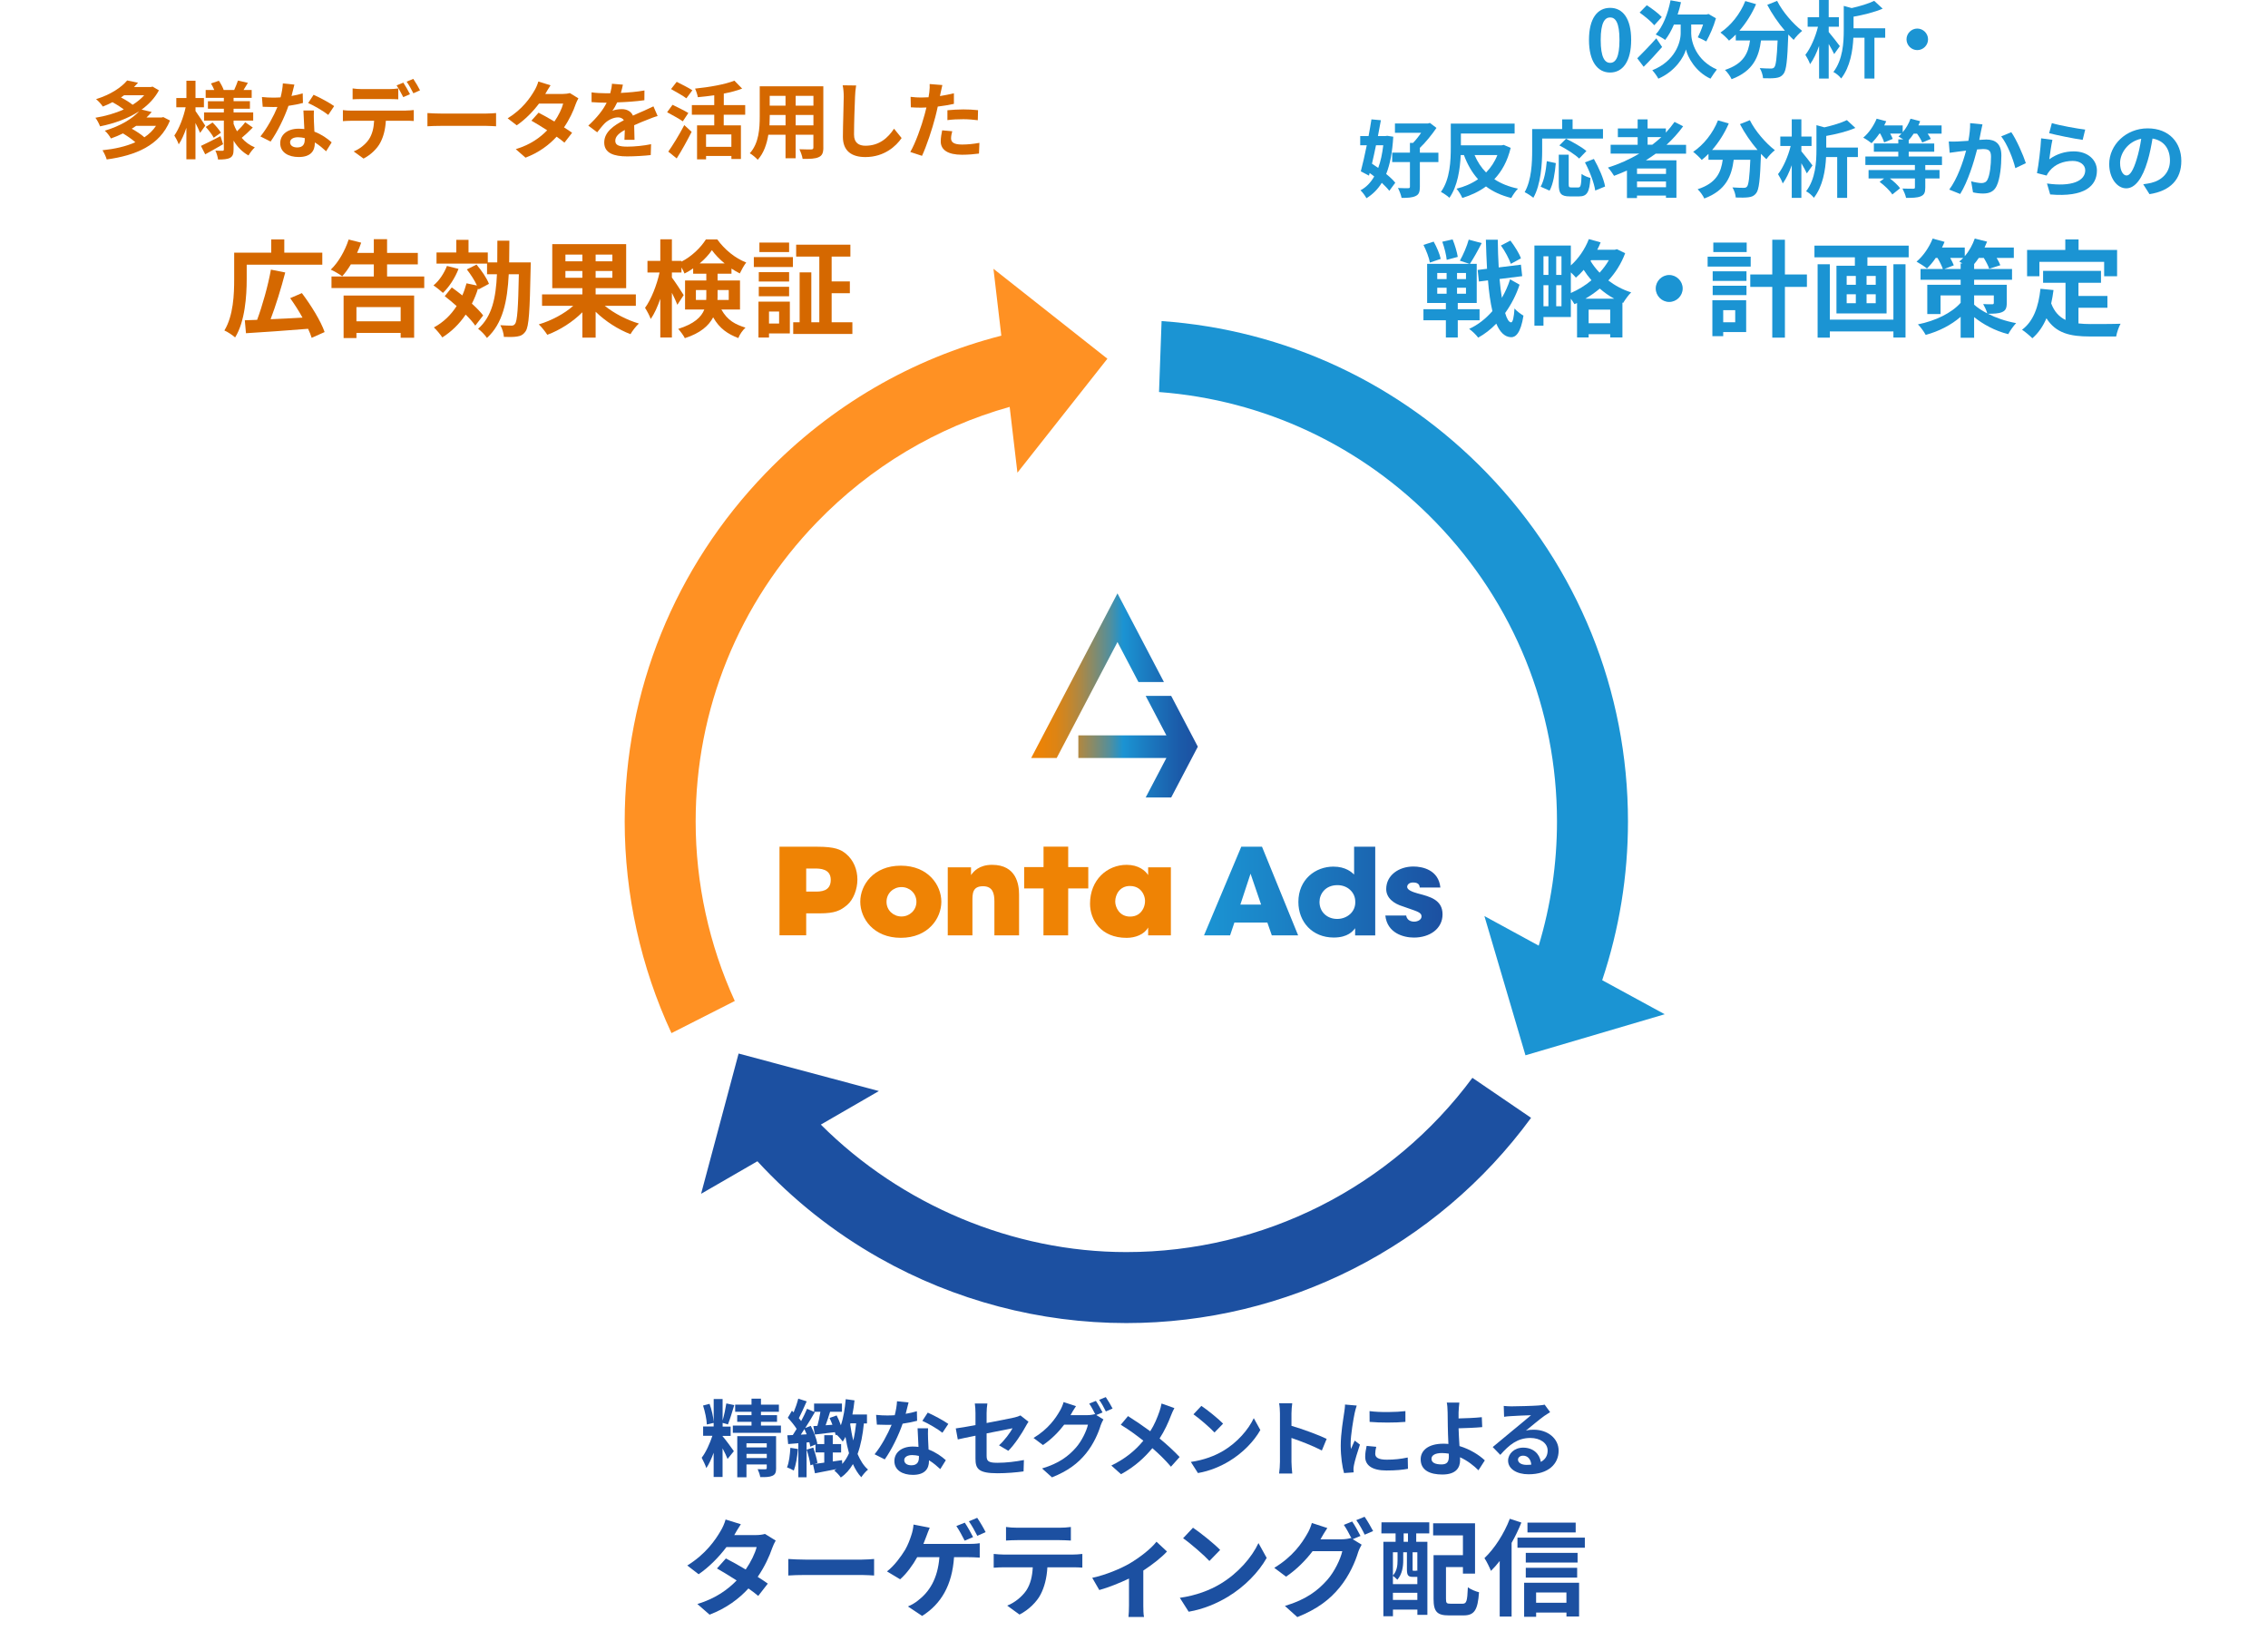 <?xml version="1.0" encoding="UTF-8"?>
<svg id="_レイヤー_2" data-name="レイヤー 2" xmlns="http://www.w3.org/2000/svg" xmlns:xlink="http://www.w3.org/1999/xlink" viewBox="0 0 646.28 464.88">
  <defs>
    <style>
      .cls-1 {
        fill: url(#_名称未設定グラデーション_63);
      }

      .cls-2 {
        fill: #1c50a1;
      }

      .cls-3 {
        fill: url(#_名称未設定グラデーション_59);
      }

      .cls-4 {
        fill: none;
      }

      .cls-5 {
        fill: #fff;
        filter: url(#drop-shadow-1);
      }

      .cls-6 {
        fill: #1b94d3;
      }

      .cls-7 {
        fill: #ef8304;
      }

      .cls-8 {
        fill: #ff9123;
      }

      .cls-9 {
        fill: #d56800;
      }

      .cls-10 {
        clip-path: url(#clippath);
      }
    </style>
    <clipPath id="clippath">
      <rect class="cls-4" width="646.28" height="464.88"/>
    </clipPath>
    <filter id="drop-shadow-1" x="148.18" y="58.44" width="350" height="350" filterUnits="userSpaceOnUse">
      <feOffset dx="0" dy="0"/>
      <feGaussianBlur result="blur" stdDeviation="14.38"/>
      <feFlood flood-color="#877b77" flood-opacity=".7"/>
      <feComposite in2="blur" operator="in"/>
      <feComposite in="SourceGraphic"/>
    </filter>
    <linearGradient id="_名称未設定グラデーション_59" data-name="名称未設定グラデーション 59" x1="293.84" y1="198.18" x2="341.33" y2="198.18" gradientUnits="userSpaceOnUse">
      <stop offset="0" stop-color="#ef8304"/>
      <stop offset=".07" stop-color="#ea8308"/>
      <stop offset=".15" stop-color="#dd8414"/>
      <stop offset=".22" stop-color="#c88629"/>
      <stop offset=".3" stop-color="#aa8847"/>
      <stop offset=".38" stop-color="#838b6d"/>
      <stop offset=".47" stop-color="#548f9b"/>
      <stop offset=".55" stop-color="#1c93d1"/>
      <stop offset=".55" stop-color="#1b94d3"/>
      <stop offset=".68" stop-color="#1b7dc2"/>
      <stop offset=".88" stop-color="#1b5caa"/>
      <stop offset="1" stop-color="#1c50a1"/>
    </linearGradient>
    <linearGradient id="_名称未設定グラデーション_63" data-name="名称未設定グラデーション 63" x1="343.09" y1="254.24" x2="411.05" y2="254.24" gradientUnits="userSpaceOnUse">
      <stop offset="0" stop-color="#1b94d3"/>
      <stop offset=".29" stop-color="#1b84c7"/>
      <stop offset=".86" stop-color="#1b5ba9"/>
      <stop offset="1" stop-color="#1c50a1"/>
    </linearGradient>
  </defs>
  <g id="_レイヤー_1-2" data-name="レイヤー 1">
    <g class="cls-10">
      <g>
        <path class="cls-6" d="M452.79,11.38c0-6.14,2.4-9.14,6.02-9.14s6,3.02,6,9.14-2.4,9.29-6,9.29-6.02-3.17-6.02-9.29ZM461.48,11.38c0-4.97-1.15-6.41-2.66-6.41s-2.69,1.44-2.69,6.41,1.15,6.53,2.69,6.53,2.66-1.54,2.66-6.53Z"/>
        <path class="cls-6" d="M473.63,13.39c-1.68,1.94-3.62,4.03-5.26,5.64l-1.82-2.42c1.32-1.3,3.46-3.5,5.42-5.69l1.66,2.47ZM471.4,7.2c-.84-1.03-2.71-2.57-4.18-3.62l2.04-2.09c1.42.91,3.36,2.35,4.27,3.36l-2.14,2.35ZM481.91,9.43c0,2.57,1.44,7.8,7.32,10.37-.55.7-1.37,1.87-1.82,2.62-4.3-1.97-6.53-6.19-6.98-8.33-.58,2.14-3.02,6.22-7.87,8.33-.34-.67-1.22-1.87-1.73-2.4,6.48-2.59,8.09-7.9,8.09-10.56v-2.47h-1.92c-.72,1.7-1.58,3.22-2.5,4.39-.58-.46-1.97-1.22-2.69-1.56,2.04-2.21,3.48-5.9,4.22-9.74l2.98.55c-.26,1.2-.58,2.38-.96,3.5h8.26l.55-.14,2.11,1.22c-.67,2.4-1.8,4.87-2.76,6.6-.58-.34-1.75-.91-2.42-1.18.48-.91,1.08-2.28,1.51-3.65h-3.38v2.45Z"/>
        <path class="cls-6" d="M506.41.26c1.51,3.05,4.51,6.53,7.13,8.54-.77.6-1.87,1.75-2.42,2.57-.5-.46-1.01-.98-1.54-1.54v.17c-.26,7.25-.55,10.08-1.39,11.09-.6.77-1.25,1.01-2.18,1.13-.82.12-2.21.12-3.62.07-.05-.86-.43-2.06-.94-2.88,1.32.1,2.57.12,3.17.12.43,0,.7-.05.96-.34.48-.5.74-2.64.96-7.66h-4.73c-.6,4.61-2.16,8.71-8.38,11.04-.36-.82-1.2-1.99-1.9-2.64,5.42-1.75,6.67-4.9,7.15-8.4h-4.06v-1.68c-.62.65-1.27,1.22-1.92,1.73-.53-.65-1.75-1.8-2.45-2.3,3-2.02,5.64-5.33,7.08-8.98l3.07.89c-1.18,2.76-2.86,5.4-4.75,7.56h12.96c-1.9-2.21-3.7-4.85-5.02-7.37l2.81-1.13Z"/>
        <path class="cls-6" d="M522.66,15.41c-.34-.74-.94-1.82-1.56-2.88v9.86h-2.74v-9.31c-.72,2.04-1.61,3.91-2.57,5.21-.26-.82-.89-1.94-1.34-2.66,1.51-1.9,2.9-5.16,3.6-8.02h-2.95v-2.69h3.26V0h2.74v4.92h2.9v2.69h-2.9v1.51c.82.94,2.74,3.41,3.17,4.03l-1.61,2.26ZM537.2,10.75h-3.07v11.64h-2.83v-11.64h-3.17c-.17,3.67-.91,8.35-3.48,11.62-.41-.6-1.51-1.54-2.21-1.85,2.69-3.53,2.95-8.35,2.95-11.91V1.68l2.26.62c2.42-.55,4.8-1.27,6.41-2.06l2.42,2.23c-2.4,1.03-5.47,1.78-8.3,2.28v3.31h9.02v2.69Z"/>
        <path class="cls-6" d="M546.34,8.14c1.68,0,3.07,1.39,3.07,3.07s-1.39,3.07-3.07,3.07-3.07-1.39-3.07-3.07,1.39-3.07,3.07-3.07Z"/>
        <path class="cls-6" d="M397.02,38.97c-.26,4.37-.91,7.85-2.02,10.61,1.06.86,1.99,1.73,2.59,2.5l-1.7,2.3c-.5-.67-1.27-1.46-2.14-2.28-1.15,1.85-2.59,3.29-4.37,4.39-.38-.72-1.13-1.73-1.7-2.26,1.61-.84,2.9-2.18,3.91-3.94-.43-.36-.86-.67-1.3-.98l-.19.74-2.33-1.22c.53-1.97,1.13-4.66,1.7-7.44h-1.87v-2.62h2.38c.31-1.66.6-3.29.82-4.75l2.69.24c-.24,1.42-.53,2.95-.84,4.51h2.16l.48-.07,1.73.26ZM392.1,41.39c-.36,1.8-.77,3.6-1.15,5.26.58.38,1.18.77,1.78,1.2.7-1.85,1.15-4.01,1.44-6.46h-2.06ZM409.88,46.19h-5.28v7.03c0,1.44-.26,2.21-1.2,2.64-.96.46-2.26.55-4.01.53-.14-.79-.62-2.02-1.03-2.81,1.22.05,2.5.07,2.88.05.41,0,.53-.1.53-.43v-7.01h-5.06v-2.69h5.06v-2.78h.89c.79-.82,1.63-1.87,2.3-2.88h-7.46v-2.64h9.38l.58-.17,1.87,1.42c-1.27,1.87-3.05,4.1-4.73,5.69v1.37h5.28v2.69Z"/>
        <path class="cls-6" d="M430.48,42.14c-.91,3.77-2.52,6.67-4.66,8.93,1.85,1.22,4.1,2.14,6.74,2.69-.65.62-1.49,1.85-1.92,2.66-2.88-.72-5.23-1.82-7.2-3.29-1.94,1.44-4.22,2.5-6.74,3.29-.34-.79-1.06-1.99-1.66-2.64,2.28-.58,4.34-1.46,6.14-2.71-1.7-1.87-3.02-4.18-4.03-6.89h-.91c-.17,3.98-.89,8.9-3.22,12.19-.53-.53-1.75-1.34-2.42-1.68,2.64-3.62,2.81-8.98,2.81-12.77v-6.7h18.19v2.83h-15.31v3.36h11.64l.55-.12,1.99.84ZM420.18,44.18c.82,1.9,1.9,3.58,3.29,4.97,1.37-1.39,2.47-3.05,3.22-4.97h-6.5Z"/>
        <path class="cls-6" d="M439.45,42.83c0,3.86-.36,9.79-2.52,13.54-.53-.48-1.8-1.3-2.47-1.61,1.97-3.43,2.14-8.47,2.14-11.93v-6.05h8.54v-2.76h2.98v2.76h8.66v2.71h-17.33v3.34ZM439.02,53.2c1.01-1.82,1.51-4.61,1.75-7.27l2.57.55c-.26,2.76-.7,5.93-1.78,7.85l-2.54-1.13ZM449.72,53.42c.72,0,.86-.55.96-3.86.6.5,1.78.96,2.52,1.15-.26,4.1-.98,5.26-3.22,5.26h-2.66c-2.54,0-3.14-.84-3.14-3.5v-8.38h2.83v8.35c0,.86.1.98.77.98h1.94ZM449.99,45.18c-1.15-1.13-3.67-2.74-5.64-3.74l1.9-1.9c1.92.94,4.51,2.38,5.81,3.5l-2.06,2.14ZM454.19,45.3c1.42,2.5,2.81,5.66,3.19,7.85l-2.81,1.15c-.31-2.14-1.56-5.47-2.93-8.02l2.54-.98Z"/>
        <path class="cls-6" d="M471.83,43.77c-.94.67-1.85,1.3-2.83,1.92h8.71v10.66h-2.98v-.62h-8.26v.72h-2.86v-7.85c-1.2.53-2.45,1.06-3.67,1.51-.36-.62-1.2-1.78-1.75-2.35,3.14-.98,6.17-2.35,8.93-3.98h-8.16v-2.52h7.7v-2.18h-5.64v-2.47h5.64v-2.59h2.83v2.59h5.21v1.18c.91-.98,1.73-1.99,2.47-3.05l2.45,1.25c-1.37,1.9-2.98,3.67-4.73,5.28h5.57v2.52h-8.64ZM474.74,48.02h-8.26v1.54h8.26v-1.54ZM474.74,53.35v-1.63h-8.26v1.63h8.26ZM469.5,41.25h1.32c.91-.7,1.78-1.42,2.59-2.18h-3.91v2.18Z"/>
        <path class="cls-6" d="M498.63,34.26c1.51,3.05,4.51,6.53,7.13,8.54-.77.6-1.87,1.75-2.42,2.57-.5-.46-1.01-.98-1.54-1.54v.17c-.26,7.25-.55,10.08-1.39,11.09-.6.77-1.25,1.01-2.18,1.13-.82.12-2.21.12-3.62.07-.05-.86-.43-2.06-.94-2.88,1.32.1,2.57.12,3.17.12.43,0,.7-.05.96-.34.48-.5.74-2.64.96-7.66h-4.73c-.6,4.61-2.16,8.71-8.38,11.04-.36-.82-1.2-1.99-1.9-2.64,5.42-1.75,6.67-4.9,7.15-8.4h-4.06v-1.68c-.62.65-1.27,1.22-1.92,1.73-.53-.65-1.75-1.8-2.45-2.3,3-2.02,5.64-5.33,7.08-8.98l3.07.89c-1.18,2.76-2.86,5.4-4.75,7.56h12.96c-1.9-2.21-3.7-4.85-5.02-7.37l2.81-1.13Z"/>
        <path class="cls-6" d="M514.87,49.41c-.34-.74-.94-1.82-1.56-2.88v9.86h-2.74v-9.31c-.72,2.04-1.61,3.91-2.57,5.21-.26-.82-.89-1.94-1.34-2.66,1.51-1.9,2.9-5.16,3.6-8.02h-2.95v-2.69h3.26v-4.92h2.74v4.92h2.9v2.69h-2.9v1.51c.82.94,2.74,3.41,3.17,4.03l-1.61,2.26ZM529.42,44.75h-3.07v11.64h-2.83v-11.64h-3.17c-.17,3.67-.91,8.35-3.48,11.62-.41-.6-1.51-1.54-2.21-1.85,2.69-3.53,2.95-8.35,2.95-11.91v-6.94l2.26.62c2.42-.55,4.8-1.27,6.41-2.06l2.42,2.23c-2.4,1.03-5.47,1.78-8.3,2.28v3.31h9.02v2.69Z"/>
        <path class="cls-6" d="M548.62,47.01v1.44h4.06v2.4h-4.06v2.59c0,1.42-.29,2.09-1.32,2.52-1.01.41-2.38.43-4.15.43-.17-.82-.65-1.92-1.03-2.66,1.22.05,2.66.05,3.05.05s.5-.1.5-.38v-2.54h-7.13c1.15.86,2.3,1.94,2.9,2.78l-2.21,1.78c-.67-1.08-2.23-2.57-3.62-3.6l1.27-.96h-4.42v-2.4h13.2v-1.44h-14.11v-2.42h9.38v-1.37h-6.96v-2.35h6.96v-1.15h1.44c-.5-.31-1.03-.65-1.39-.84.31-.24.6-.53.86-.82h-3.22c.31.55.58,1.1.72,1.51l-2.45,1.01c-.17-.67-.65-1.66-1.1-2.52h-.24c-.72,1.06-1.51,1.99-2.23,2.74-.55-.46-1.73-1.25-2.38-1.58,1.56-1.3,2.98-3.36,3.82-5.4l2.74.72c-.17.41-.36.79-.58,1.2h5.26v1.94c.96-1.1,1.75-2.5,2.23-3.86l2.74.7c-.12.38-.31.82-.5,1.22h6.62v2.33h-3.98c.38.55.72,1.1.91,1.51l-2.45,1.03c-.26-.67-.86-1.68-1.49-2.54h-.94c-.46.7-.91,1.32-1.42,1.85v.96h7.27v2.35h-7.27v1.37h9.48v2.42h-4.78Z"/>
        <path class="cls-6" d="M564.92,35.44c-.14.62-.31,1.37-.43,1.97-.12.72-.31,1.58-.48,2.45.79-.05,1.51-.1,1.99-.1,2.52,0,4.3,1.13,4.3,4.54,0,2.81-.34,6.6-1.34,8.67-.79,1.66-2.11,2.18-3.91,2.18-.91,0-2.04-.14-2.83-.34l-.53-3.14c.91.26,2.28.5,2.9.5.79,0,1.42-.24,1.78-1.03.67-1.32.98-4.15.98-6.5,0-1.9-.82-2.16-2.33-2.16-.38,0-.96.05-1.63.1-.91,3.6-2.64,9.19-4.82,12.7l-3.12-1.25c2.33-3.12,3.94-7.87,4.8-11.11-.84.1-1.58.19-2.04.26-.67.07-1.9.24-2.64.36l-.26-3.22c.86.07,1.66.02,2.52,0,.74-.02,1.87-.1,3.07-.19.34-1.82.53-3.55.5-5.04l3.53.36ZM573.13,37.67c1.44,2.04,3.43,6.58,4.15,8.83l-3,1.42c-.62-2.64-2.33-6.94-4.03-9.05l2.88-1.2Z"/>
        <path class="cls-6" d="M583.95,45.4c2.16-1.56,4.51-2.26,6.98-2.26,4.18,0,6.6,2.57,6.6,5.45,0,4.34-3.43,7.68-13.32,6.82l-.91-3.12c7.13,1.01,10.9-.74,10.9-3.77,0-1.54-1.46-2.66-3.55-2.66-2.69,0-5.06.98-6.55,2.78-.43.53-.7.91-.89,1.39l-2.76-.7c.46-2.33,1.03-6.96,1.18-9.91l3.22.43c-.31,1.32-.72,4.18-.89,5.54ZM584.69,35.08c2.26.7,7.42,1.61,9.5,1.85l-.72,2.93c-2.4-.31-7.7-1.42-9.55-1.9l.77-2.88Z"/>
        <path class="cls-6" d="M610.73,52.51c.91-.12,1.58-.24,2.21-.38,3.05-.72,5.4-2.9,5.4-6.36s-1.78-5.74-4.97-6.29c-.34,2.02-.74,4.22-1.42,6.46-1.42,4.8-3.48,7.73-6.07,7.73s-4.85-2.9-4.85-6.91c0-5.47,4.78-10.18,10.95-10.18s9.6,4.1,9.6,9.29-3.07,8.54-9.07,9.46l-1.78-2.81ZM608.88,45.3c.55-1.75.98-3.79,1.27-5.76-3.94.82-6.02,4.27-6.02,6.89,0,2.4.96,3.58,1.85,3.58.98,0,1.94-1.49,2.9-4.7Z"/>
        <path class="cls-6" d="M415.4,91.27v4.92h-3.39v-4.92h-6.39v-3.15h6.39v-1.77h-5.34v-11.16h12.06l-2.73-.9c.93-1.62,2.01-4.11,2.52-6l3.69.99c-1.08,2.13-2.37,4.44-3.36,5.91h1.95v11.16h-5.4v1.77h6.21v3.15h-6.21ZM407.45,74.83c-.21-1.32-1.02-3.45-1.83-5.04l2.91-.93c.87,1.53,1.74,3.57,2.01,4.92l-3.09,1.05ZM409.55,79.54h2.67v-1.74h-2.67v1.74ZM409.55,83.71h2.67v-1.71h-2.67v1.71ZM412.25,74.05c-.12-1.35-.66-3.51-1.26-5.16l2.94-.66c.66,1.56,1.26,3.66,1.47,4.98l-3.15.84ZM417.74,77.8h-2.55v1.74h2.55v-1.74ZM417.74,82h-2.55v1.71h2.55v-1.71ZM433.01,81.13c-.93,2.85-2.34,5.61-4.11,8.07.48,1.65,1.05,2.61,1.68,2.67.51,0,.81-1.38.99-3.96.57.75,1.98,1.71,2.55,2.04-.78,5.04-2.28,6.21-3.54,6.15-1.8-.06-3.18-1.44-4.2-3.87-1.56,1.62-3.3,2.97-5.16,3.99-.6-.81-1.68-1.86-2.58-2.49,2.52-1.14,4.74-2.91,6.63-5.07-.57-2.43-.99-5.37-1.26-8.76l-2.58.33-.36-3.3,2.67-.33c-.15-2.58-.24-5.34-.33-8.28h3.39c.03,2.76.12,5.4.27,7.89l6.33-.78.36,3.27-6.45.81c.18,1.95.39,3.78.66,5.37.96-1.68,1.77-3.45,2.34-5.28l2.7,1.53ZM430.52,75.19c-.48-1.38-1.65-3.63-2.82-5.22l2.7-1.41c1.2,1.59,2.52,3.66,3,5.07l-2.88,1.56Z"/>
        <path class="cls-6" d="M463.1,72.16c-1.11,2.97-2.76,5.58-4.8,7.77,1.86,1.41,4.05,2.64,6.51,3.39-.72.69-1.77,2.13-2.28,3l-.21-.09v9.93h-3.48v-.93h-6.15v.93h-3.3v-9.81l-.75.33c-.24-.45-.63-1.02-1.02-1.56v5.22h-7.8v2.46h-2.58v-22.83h10.38v5.67c2.19-1.95,4.05-4.68,5.13-7.5l3.36.93c-.27.72-.6,1.41-.96,2.1h5.01l.6-.15,2.34,1.14ZM439.82,73.03v5.31h1.41v-5.31h-1.41ZM439.82,87.28h1.41v-6h-1.41v6ZM444.95,73.03h-1.5v5.31h1.5v-5.31ZM444.95,87.28v-6h-1.5v6h1.5ZM447.62,83.5c2.07-.9,4.11-2.13,5.88-3.63-.84-.96-1.59-1.98-2.22-2.97-.72.84-1.47,1.59-2.22,2.22-.3-.39-.87-.96-1.44-1.5v5.88ZM459.98,85.12c-1.5-.81-2.88-1.8-4.11-2.88-1.29,1.08-2.67,2.04-4.11,2.88h8.22ZM458.84,92.11v-3.87h-6.15v3.87h6.15ZM453.41,74.14l-.18.24c.69,1.11,1.53,2.25,2.58,3.33,1.02-1.11,1.92-2.31,2.64-3.57h-5.04Z"/>
        <path class="cls-6" d="M475.65,78.37c2.1,0,3.84,1.74,3.84,3.84s-1.74,3.84-3.84,3.84-3.84-1.74-3.84-3.84,1.74-3.84,3.84-3.84Z"/>
        <path class="cls-6" d="M498.87,75.97h-12.27v-2.82h12.27v2.82ZM497.58,94.63h-6.54v1.17h-3.09v-10.23h9.63v9.06ZM488.04,77.32h9.63v2.73h-9.63v-2.73ZM488.04,81.43h9.63v2.67h-9.63v-2.67ZM497.73,71.83h-9.51v-2.7h9.51v2.7ZM491.04,88.39v3.45h3.42v-3.45h-3.42ZM514.89,81.76h-6.27v14.46h-3.6v-14.46h-6.27v-3.54h6.27v-9.9h3.6v9.9h6.27v3.54Z"/>
        <path class="cls-6" d="M543.89,70v3.33h-11.76v2.4h5.46v13.59h-14.28v-13.59h5.25v-2.4h-11.52v-3.33h26.85ZM539.54,75.31h3.45v20.88h-3.45v-1.74h-18.12v1.77h-3.48v-20.91h3.48v15.78h18.12v-15.78ZM526.22,81.16h2.61v-2.52h-2.61v2.52ZM526.22,86.41h2.61v-2.55h-2.61v2.55ZM534.5,78.64h-2.61v2.52h2.61v-2.52ZM534.5,83.86h-2.61v2.55h2.61v-2.55Z"/>
        <path class="cls-6" d="M571.84,86.29c0,1.5-.3,2.22-1.38,2.67-1.02.42-2.37.45-3.99.45,2.28,1.17,5.07,2.13,8.04,2.67-.75.78-1.77,2.22-2.25,3.15-3.84-.96-7.23-2.85-9.72-4.86v5.88h-3.84v-5.97c-2.73,2.37-6.21,4.14-9.96,5.16-.48-.9-1.47-2.28-2.22-3,4.98-.99,9.63-3.24,12.18-6.15v-2.1h-5.73v5.31h-3.78v-8.34h9.51v-1.44h-11.43v-3.06h6.36c-.3-.87-.9-2.1-1.53-3.15h-.51c-.78,1.17-1.65,2.19-2.49,3-.69-.57-2.13-1.5-2.97-1.95,1.89-1.59,3.63-4.11,4.59-6.57l3.39.93c-.21.51-.45,1.08-.72,1.62h6.48v2.46c1.23-1.41,2.22-3.21,2.85-5.01l3.51.87c-.21.54-.45,1.11-.72,1.68h8.34v2.97h-4.89c.45.75.84,1.5,1.05,2.07l-3.18,1.02c-.24-.81-.87-2.01-1.53-3.09h-1.44c-.42.63-.87,1.23-1.32,1.74v1.41h10.8v3.06h-10.8v1.44h9.3v5.13ZM558.7,76.66v-1.59h.51c-.33-.21-.63-.39-.9-.54.39-.3.75-.66,1.11-1.02h-3.69c.42.78.81,1.53,1.02,2.1l-2.7,1.05h4.65ZM562.54,86.83c.99.87,2.25,1.71,3.75,2.49-.24-.87-.75-1.92-1.17-2.67.99.09,2.22.06,2.55.06.36,0,.48-.09.48-.42v-2.1h-5.61v2.64Z"/>
        <path class="cls-6" d="M592.27,92.17c1.08.12,2.22.18,3.42.18,1.62,0,6.57,0,8.58-.09-.51.87-1.08,2.58-1.26,3.63h-7.5c-5.55,0-9.66-.9-12.36-5.19-.99,2.31-2.31,4.23-4.02,5.7-.6-.63-2.1-1.89-2.94-2.43,3.24-2.4,4.71-6.54,5.25-11.67l3.72.36c-.18,1.35-.39,2.61-.66,3.81.9,2.4,2.31,3.84,4.08,4.71v-10.59h-6.39v-3.39h16.5v3.39h-6.42v3.75h8.25v3.36h-8.25v4.47ZM581.14,78.73h-3.51v-7.5h10.89v-3h3.78v3h10.98v7.5h-3.69v-4.11h-18.45v4.11Z"/>
      </g>
      <g>
        <path class="cls-9" d="M48.44,34.35c-2.9,7.13-9.79,9.96-18.03,11.09-.22-.79-.77-1.94-1.2-2.62,3.46-.36,6.67-1.08,9.36-2.28-.91-.82-2.33-1.8-3.53-2.52-1.06.53-2.21,1.01-3.43,1.44-.34-.67-1.15-1.73-1.75-2.21,4.61-1.39,7.87-3.46,9.79-5.54-3.22,2.11-7.15,3.5-11.14,4.3-.26-.72-.82-1.82-1.32-2.45,2.81-.46,5.62-1.25,8.09-2.38-.89-.67-2.11-1.46-3.22-2.06-.86.46-1.78.86-2.76,1.25-.41-.65-1.3-1.63-1.92-2.11,4.25-1.34,7.2-3.36,8.86-5.33l3.1.65c-.36.41-.74.82-1.15,1.22h4.8l.48-.12,1.82,1.06c-1.18,2.21-2.9,4.01-4.94,5.5l2.88.67c-.46.55-.96,1.08-1.49,1.58h4.3l.5-.12,1.9.98ZM35.36,27.15c-.29.22-.58.41-.89.62,1.2.62,2.52,1.42,3.31,2.09,1.3-.79,2.4-1.7,3.31-2.71h-5.74ZM38.81,35.86c-.41.29-.82.55-1.27.82,1.3.72,2.74,1.66,3.6,2.45,1.34-.89,2.45-1.97,3.31-3.26h-5.64Z"/>
        <path class="cls-9" d="M57.02,37.86c-.29-.7-.79-1.78-1.32-2.81v10.34h-2.59v-8.98c-.62,1.85-1.37,3.53-2.18,4.73-.26-.79-.84-1.87-1.25-2.52,1.34-1.87,2.62-5.21,3.22-8.04h-2.66v-2.64h2.88v-4.94h2.59v4.94h2.4v2.64h-2.4v1.06c.65.89,2.38,3.53,2.78,4.18l-1.46,2.04ZM63.57,41.1c-1.68.98-3.55,2.04-5.09,2.88l-1.22-2.4c1.42-.65,3.53-1.73,5.57-2.78l.74,2.3ZM72.04,36.34c-1.01,1.03-2.23,2.18-3.17,2.95,1.01,1.18,2.28,2.11,3.74,2.71-.6.53-1.39,1.58-1.8,2.3-1.75-.96-3.17-2.42-4.25-4.22v2.5c0,1.3-.24,1.97-1.01,2.4-.79.41-1.92.48-3.41.48-.1-.74-.41-1.85-.77-2.54.82.05,1.75.05,2.04.05s.38-.12.38-.41v-8.19h-5.64v-2.33h5.64v-1.06h-4.54v-2.14h4.54v-.96h-5.18v-2.23h2.45c-.24-.62-.6-1.3-.94-1.87l2.26-.77c.55.82,1.13,1.92,1.37,2.64h2.98c.36-.82.84-1.92,1.08-2.69l2.83.65c-.43.72-.86,1.44-1.25,2.04h2.33v2.23h-5.16v.96h4.66v2.14h-4.66v1.06h5.59v2.33h-5.59v.94c.26.74.6,1.44.98,2.11.84-.79,1.78-1.8,2.33-2.59l2.16,1.51ZM60.57,34.91c.89.86,1.9,2.09,2.38,2.9l-2.04,1.44c-.43-.84-1.42-2.14-2.28-3.07l1.94-1.27Z"/>
        <path class="cls-9" d="M86.33,29.34c-1.08.29-2.54.6-4.13.82-1.13,3.34-3.17,7.46-5.09,10.18l-2.9-1.46c1.92-2.33,3.79-5.83,4.85-8.4-.41.02-.82.02-1.22.02-.98,0-1.94-.02-2.98-.07l-.22-2.78c1.03.12,2.3.17,3.17.17.7,0,1.42-.02,2.14-.07.34-1.32.6-2.76.65-3.98l3.29.34c-.19.77-.48,1.97-.82,3.24,1.15-.19,2.26-.46,3.19-.74l.07,2.76ZM89.45,31.47c-.07,1.01-.02,1.99,0,3.05.02.67.07,1.82.14,3,2.04.77,3.72,1.97,4.92,3.05l-1.58,2.54c-.84-.77-1.92-1.73-3.22-2.52v.22c0,2.21-1.2,3.94-4.58,3.94-2.95,0-5.28-1.32-5.28-3.94,0-2.33,1.94-4.13,5.26-4.13.55,0,1.1.05,1.61.1-.07-1.78-.19-3.86-.26-5.3h3ZM86.84,39.35c-.62-.14-1.25-.24-1.92-.24-1.37,0-2.26.58-2.26,1.42,0,.89.74,1.49,2.04,1.49,1.61,0,2.14-.94,2.14-2.21v-.46ZM93.53,32.74c-1.37-1.1-4.08-2.66-5.71-3.38l1.54-2.35c1.7.74,4.66,2.35,5.86,3.22l-1.68,2.52Z"/>
        <path class="cls-9" d="M115.73,31.5c.5,0,1.56-.05,2.18-.14v3.12c-.6-.05-1.51-.07-2.18-.07h-5.78c-.14,2.47-.67,4.49-1.54,6.17-.84,1.66-2.69,3.53-4.82,4.61l-2.81-2.04c1.7-.65,3.38-2.02,4.34-3.43.98-1.49,1.39-3.29,1.49-5.3h-6.6c-.7,0-1.63.05-2.3.1v-3.14c.72.1,1.56.14,2.3.14h15.72ZM103.05,28.23c-.82,0-1.85.02-2.57.07v-3.1c.77.12,1.75.19,2.57.19h7.85c.82,0,1.78-.07,2.59-.19v3.1c-.82-.05-1.75-.07-2.59-.07h-7.85ZM114.91,27.68c-.5-.98-1.25-2.4-1.9-3.34l1.92-.79c.6.89,1.44,2.4,1.9,3.29l-1.92.84ZM117.79,26.58c-.5-1.01-1.27-2.4-1.92-3.31l1.9-.79c.62.91,1.51,2.42,1.92,3.26l-1.9.84Z"/>
        <path class="cls-9" d="M121.8,32.22c.86.07,2.62.14,3.86.14h12.89c1.1,0,2.18-.1,2.81-.14v3.77c-.58-.02-1.8-.12-2.81-.12h-12.89c-1.37,0-2.98.05-3.86.12v-3.77Z"/>
        <path class="cls-9" d="M164.82,28.02c-.26.46-.58,1.1-.79,1.7-.62,1.85-1.73,4.27-3.31,6.58.89.55,1.7,1.1,2.3,1.54l-2.18,2.81c-.58-.5-1.34-1.08-2.23-1.7-2.14,2.33-4.97,4.49-8.86,5.98l-2.78-2.42c4.25-1.3,6.96-3.34,8.95-5.38-1.63-1.06-3.26-2.04-4.49-2.74l2.04-2.28c1.27.65,2.9,1.56,4.51,2.52,1.18-1.7,2.14-3.67,2.5-5.11h-6.89c-1.68,2.23-3.91,4.54-6.34,6.19l-2.59-1.99c4.22-2.59,6.46-5.88,7.66-7.97.36-.58.86-1.68,1.08-2.52l3.48,1.08c-.58.84-1.2,1.94-1.49,2.45l-.02.02h4.92c.74,0,1.56-.1,2.09-.26l2.45,1.51Z"/>
        <path class="cls-9" d="M177.94,39.87c.05-.7.07-1.8.1-2.83-1.75.96-2.71,1.9-2.71,3.07,0,1.32,1.13,1.68,3.46,1.68,2.02,0,4.66-.26,6.74-.7l-.1,3.1c-1.58.19-4.49.38-6.72.38-3.72,0-6.53-.89-6.53-3.96s2.88-4.94,5.59-6.34c-.38-.6-1.01-.82-1.66-.82-1.34,0-2.81.77-3.72,1.63-.72.72-1.39,1.58-2.21,2.62l-2.54-1.9c2.5-2.3,4.18-4.42,5.23-6.53h-.29c-.96,0-2.71-.05-4.01-.17v-2.78c1.2.19,2.98.26,4.18.26h1.15c.29-1.08.46-2.04.48-2.71l3.12.26c-.12.58-.29,1.39-.58,2.35,2.23-.12,4.63-.31,6.72-.7l-.02,2.78c-2.28.34-5.21.53-7.75.62-.38.84-.86,1.7-1.37,2.4.62-.31,1.9-.48,2.69-.48,1.44,0,2.64.62,3.17,1.85,1.22-.58,2.23-.98,3.22-1.42.91-.41,1.75-.82,2.62-1.22l1.2,2.76c-.77.19-2.02.67-2.83,1.01-1.06.41-2.4.94-3.86,1.61.02,1.32.07,3.07.1,4.15h-2.86Z"/>
        <path class="cls-9" d="M194.56,34.57c-.98-.7-3.05-1.82-4.46-2.59l1.54-2.11c1.32.65,3.46,1.68,4.51,2.33l-1.58,2.38ZM190.43,43.21c1.27-1.8,3.12-4.78,4.56-7.56l2.09,1.92c-1.27,2.52-2.78,5.26-4.25,7.58l-2.4-1.94ZM195.59,28.02c-.94-.72-2.98-1.85-4.37-2.64l1.61-2.06c1.34.67,3.43,1.73,4.46,2.4l-1.7,2.3ZM206.23,32.7v3.02h4.9v9.58h-2.71v-.86h-7.22v.98h-2.57v-9.7h4.9v-3.02h-6.38v-2.74h6.38v-2.81c-1.58.24-3.17.41-4.68.55-.1-.7-.48-1.8-.79-2.45,4.08-.41,8.57-1.2,11.21-2.26l2.21,2.26c-1.56.6-3.34,1.06-5.23,1.42v3.29h6.1v2.74h-6.1ZM208.41,38.31h-7.22v3.53h7.22v-3.53Z"/>
        <path class="cls-9" d="M234.62,42.03c0,1.54-.34,2.3-1.3,2.74-.98.48-2.45.53-4.61.5-.1-.77-.55-1.99-.91-2.74,1.34.07,2.93.05,3.36.05.46,0,.62-.14.62-.58v-3.6h-5.06v6.7h-2.88v-6.7h-4.9c-.43,2.62-1.3,5.26-3.02,7.13-.46-.53-1.61-1.51-2.26-1.85,2.62-2.88,2.83-7.15,2.83-10.51v-8.57h18.12v17.43ZM223.85,35.72v-2.95h-4.51v.43c0,.77-.02,1.63-.07,2.52h4.58ZM219.33,27.32v2.78h4.51v-2.78h-4.51ZM231.79,27.32h-5.06v2.78h5.06v-2.78ZM231.79,35.72v-2.95h-5.06v2.95h5.06Z"/>
        <path class="cls-9" d="M243.96,24.37c-.17,1.01-.29,2.21-.31,3.17-.12,2.54-.29,7.87-.29,10.82,0,2.4,1.44,3.17,3.26,3.17,3.94,0,6.43-2.26,8.14-4.85l2.16,2.66c-1.54,2.26-4.9,5.42-10.32,5.42-3.89,0-6.41-1.7-6.41-5.76,0-3.19.24-9.43.24-11.47,0-1.13-.1-2.28-.31-3.22l3.84.05Z"/>
        <path class="cls-9" d="M271.83,29.6c-1.42.31-3.02.58-4.61.77-.22,1.03-.46,2.09-.72,3.05-.86,3.34-2.47,8.21-3.77,10.99l-3.34-1.1c1.42-2.38,3.22-7.37,4.1-10.71.17-.62.34-1.3.5-1.97-.55.02-1.08.05-1.56.05-1.15,0-2.04-.05-2.88-.1l-.07-2.98c1.22.14,2.02.19,3,.19.7,0,1.39-.02,2.11-.07.1-.53.17-.98.22-1.37.12-.89.14-1.85.1-2.4l3.62.29c-.17.65-.38,1.7-.5,2.23l-.19.91c1.34-.22,2.69-.48,3.98-.79v3ZM271.35,37.4c-.19.67-.34,1.46-.34,1.99,0,1.03.6,1.8,3.14,1.8,1.58,0,3.24-.17,4.94-.48l-.12,3.05c-1.34.17-2.95.34-4.85.34-4.01,0-6.05-1.39-6.05-3.79,0-1.08.22-2.23.41-3.17l2.86.26ZM269.96,31.42c1.32-.12,3.02-.24,4.56-.24,1.34,0,2.78.07,4.18.22l-.07,2.86c-1.18-.14-2.64-.29-4.08-.29-1.66,0-3.1.07-4.58.26v-2.81Z"/>
        <path class="cls-9" d="M70.3,79.57c0,4.74-.48,12.06-3.3,16.59-.66-.6-2.22-1.65-3.06-1.98,2.58-4.23,2.79-10.38,2.79-14.61v-7.56h10.56v-3.78h3.72v3.78h10.83v3.42h-21.54v4.14ZM88.81,96.28c-.24-.78-.57-1.65-1.02-2.58-6.33.51-13.05.99-17.7,1.26l-.33-3.69c1.05-.03,2.22-.09,3.51-.12,1.5-4.02,3.12-9.78,3.93-14.31l4.08.81c-1.17,4.53-2.73,9.54-4.17,13.32,2.85-.12,6-.27,9.09-.45-1.05-1.92-2.31-3.87-3.51-5.55l3.33-1.44c2.58,3.42,5.4,7.95,6.48,11.1l-3.69,1.65Z"/>
        <path class="cls-9" d="M120.89,78.79v3.3h-26.43v-3.3h12.06v-3.45h-6.54c-.78,1.32-1.62,2.46-2.46,3.39-.75-.57-2.37-1.5-3.27-1.89,2.16-2.04,4.05-5.34,5.1-8.58l3.57.9c-.33.99-.72,1.95-1.17,2.91h4.77v-3.9h3.78v3.9h8.76v3.27h-8.76v3.45h10.59ZM97.91,84.22h20.1v12.03h-3.84v-1.38h-12.6v1.47h-3.66v-12.12ZM101.57,87.52v4.05h12.6v-4.05h-12.6Z"/>
        <path class="cls-9" d="M130.66,76.63c-.99,2.58-2.7,5.19-4.44,6.84-.6-.57-1.92-1.62-2.7-2.13,1.62-1.32,3.03-3.45,3.84-5.55l3.3.84ZM135.43,92.8c-.63-.93-1.62-2.04-2.73-3.15-1.8,2.67-4.05,4.86-6.66,6.51-.48-.75-1.68-2.19-2.4-2.85,2.67-1.44,4.83-3.51,6.48-6.09-1.14-1.02-2.31-1.98-3.39-2.82l2.01-2.49c.96.69,1.98,1.47,3,2.28.48-1.08.87-2.25,1.2-3.45l2.97.63c-.66-1.47-1.8-3.21-2.88-4.59l2.76-1.38c1.41,1.65,2.97,3.93,3.54,5.49l-2.97,1.59-.12-.33c-.48,1.56-1.08,3.03-1.77,4.38,1.32,1.2,2.46,2.37,3.21,3.36l-2.25,2.91ZM151.24,74.77s0,1.14-.03,1.59c-.24,12.33-.48,16.71-1.44,18.06-.69.99-1.38,1.32-2.37,1.47-.93.18-2.34.15-3.81.12-.06-.99-.45-2.37-1.02-3.33,1.35.09,2.58.12,3.15.12.45,0,.75-.09,1.05-.51.63-.81.9-4.47,1.08-14.13h-2.88c-.39,7.71-1.68,14.01-6.21,18.15-.54-.84-1.71-2.04-2.52-2.61,3.99-3.51,5.07-8.82,5.37-15.54h-2.82v-3.03h-14.4v-3.18h5.64v-3.6h3.48v3.6h5.49v2.82h2.7c.03-1.95.03-4.02.03-6.18h3.42c0,2.13-.03,4.2-.06,6.18h6.15Z"/>
        <path class="cls-9" d="M172.34,87.16c2.64,2.13,6.3,4.05,9.72,5.04-.81.72-1.89,2.13-2.4,3.03-3.48-1.32-7.14-3.66-9.93-6.39v7.38h-3.78v-7.23c-2.76,2.76-6.42,5.1-9.99,6.42-.54-.84-1.62-2.22-2.43-2.97,3.57-1.05,7.29-3.03,9.81-5.28h-8.88v-3.27h11.49v-1.77h-8.58v-12.54h21.06v12.54h-8.7v1.77h11.46v3.27h-8.85ZM161.12,74.47h4.83v-1.92h-4.83v1.92ZM165.95,79.15v-1.92h-4.83v1.92h4.83ZM174.5,72.55h-4.77v1.92h4.77v-1.92ZM174.5,77.23h-4.77v1.92h4.77v-1.92Z"/>
        <path class="cls-9" d="M205.56,88.21c1.74,3.12,3.99,4.26,6.87,5.16-.81.75-1.65,1.92-2.04,2.97-2.97-1.14-5.34-2.67-7.17-5.91-1.26,2.4-3.66,4.53-8.07,5.94-.33-.72-1.35-2.07-1.89-2.64,4.59-1.44,6.6-3.39,7.44-5.52h-5.49v-8.28h6.06v-1.92h-3.75v-1.53c-.81.57-1.62,1.05-2.46,1.47-.21-.51-.51-1.14-.87-1.74v1.44h-2.73v1.44c.81,1.05,2.91,4.26,3.36,5.01l-1.8,2.76c-.33-.87-.93-2.16-1.56-3.42v12.75h-3.3v-11.04c-.78,2.25-1.71,4.32-2.73,5.76-.33-.96-1.08-2.34-1.62-3.18,1.74-2.37,3.36-6.51,4.14-10.08h-3.45v-3.3h3.66v-6.15h3.3v6.15h2.73v.21c2.91-1.47,5.52-4.02,6.96-6.33h3.24c2.07,2.88,5.13,5.4,8.25,6.57-.66.84-1.35,2.16-1.83,3.12-.78-.39-1.59-.87-2.37-1.38v1.47h-3.96v1.92h6.39v8.28h-5.31ZM201.24,85.48c.03-.33.03-.69.03-1.02v-1.8h-2.97v2.82h2.94ZM206.49,75.07c-1.44-1.17-2.73-2.52-3.63-3.78-.84,1.26-2.07,2.58-3.48,3.78h7.11ZM204.48,82.66v1.89c0,.3,0,.63-.03.93h3.21v-2.82h-3.18Z"/>
        <path class="cls-9" d="M214.81,73.27h11.13v2.82h-11.13v-2.82ZM225.07,95.02h-5.94v1.17h-3v-10.23h8.94v9.06ZM224.86,80.23h-8.64v-2.67h8.64v2.67ZM216.22,81.73h8.64v2.7h-8.64v-2.7ZM224.86,71.83h-8.46v-2.7h8.46v2.7ZM219.13,88.78v3.42h2.88v-3.42h-2.88ZM242.89,91.84v3.33h-16.86v-3.33h1.83v-14.22h3.33v14.22h2.28v-18.72h-6.6v-3.39h15.45v3.39h-5.34v7.08h5.19v3.36h-5.19v8.28h5.91Z"/>
      </g>
      <g>
        <circle class="cls-5" cx="322.57" cy="232.93" r="130.78"/>
        <g>
          <path class="cls-3" d="M324.4,194.37h7.27l-13.24-25.27-24.59,46.91h7.27l17.32-33.04,5.98,11.4ZM333.74,198.32h-7.27l5.9,11.25h-25.09v6.44h25.09l-5.9,11.25h7.27l7.59-14.47-7.59-14.47Z"/>
          <g>
            <path class="cls-7" d="M245.14,256.95c0-4.71,3.75-10.25,11.55-10.25s11.55,5.54,11.55,10.28-3.75,10.28-11.55,10.28-11.55-5.54-11.55-10.28v-.03ZM252.62,257.02c0,2.39,1.95,4.16,4.26,4.16s4.26-1.77,4.26-4.19-1.95-4.19-4.26-4.19-4.26,1.77-4.26,4.19v.03Z"/>
            <path class="cls-7" d="M270.09,247.17h6.61v2.21c.71-1.01,2.29-2.92,5.99-2.92,6.99,0,7.7,5.68,7.7,8.49v11.61h-7.03v-9.7c0-2.28-.49-4.3-3.25-4.3-3.07,0-3.01,2.21-3.01,4.34v9.66h-7.03v-19.39Z"/>
            <path class="cls-7" d="M297.36,253.19h-5.52v-6.08h5.52v-5.83h7.03v5.83h5.72v6.08h-5.72l-.02,13.37h-7.03l.02-13.37Z"/>
            <path class="cls-7" d="M333.65,266.56h-6.48v-2.24c-1.12,2.02-3.7,2.95-6.13,2.95-7.4,0-10.43-5.2-10.43-9.74,0-6.81,4.9-11.07,10.43-11.07,3.4,0,5.31,1.65,6.13,2.92v-2.21h6.48v19.39ZM317.79,256.93c0,1.57,1.16,4.28,4.23,4.28,1.81,0,2.91-.86,3.55-1.91.43-.68.64-1.42.7-2.19s-.09-1.54-.43-2.25c-.55-1.17-1.71-2.37-3.86-2.37-2.91,0-4.19,2.47-4.19,4.41v.03Z"/>
            <path class="cls-7" d="M232.82,241.3c5.12,0,6.76.79,8.25,2.02,2.17,1.8,3.25,4.52,3.25,7.33s-1.16,5.76-2.92,7.25c-1.91,1.61-3.5,2.39-7.81,2.39h-3.86v6.26h-7.61v-25.26h10.69ZM229.74,254.09h2.58c.67,0,1.8,0,2.73-.41.93-.41,1.68-1.27,1.68-2.92s-.79-2.43-1.76-2.84c-.97-.41-2.13-.41-2.92-.41h-2.32v6.58Z"/>
          </g>
          <path class="cls-1" d="M353.71,241.29l-10.62,25.27h7.43l1.23-3.65h9.39l1.27,3.65h7.5l-10.3-25.27h-5.91ZM353.45,257.79l2.9-8.81,3.01,8.81h-5.91ZM385.86,247.17v2.05c-.65-.61-2.36-2.25-5.91-2.25-5.11,0-9.97,3.65-9.97,10.07,0,5.7,3.99,10.14,10.08,10.14,4.06,0,5.51-1.88,6.09-2.66v2.05h5.73v-25.27h-6.02v5.87ZM384.77,260.45c-.94.89-2.28,1.43-3.73,1.43-2.83,0-5.04-1.95-5.04-4.85v-.03c0-2.19,1.63-4.75,5.11-4.75,1.41,0,2.68.48,3.59,1.33.91.82,1.49,1.98,1.49,3.35.07,1.4-.47,2.63-1.41,3.52ZM404.05,254.63c-1.59-.44-3.07-1.02-3.07-1.88,0-.51.43-1.26,1.7-1.26,1.77,0,1.84,1.02,1.88,1.43h5.88c-.5-4.99-5.05-5.98-7.68-5.98-4.15,0-7.75,2.49-7.75,6.42,0,2.56,2.16,4.17,4.76,4.95,3.82,1.4,5.3,1.57,5.3,2.87,0,.92-1.08,1.47-2.09,1.47-.25,0-2.02,0-2.27-1.74h-5.95c.54,4.99,5.12,6.28,8.15,6.28,4.44,0,8.15-2.46,8.15-6.62s-3.61-5.05-7-5.94Z"/>
        </g>
        <path class="cls-6" d="M456.55,279.35c4.87-14.59,7.35-29.76,7.35-45.25,0-37.22-14.28-72.48-40.21-99.3-24.73-25.58-57.49-40.84-92.69-43.3l-.73,20.22c29.95,2.25,57.8,15.33,78.88,37.13,22.26,23.03,34.52,53.3,34.52,85.24,0,12.05-1.75,23.93-5.21,35.4l-15.47-8.43,11.7,39.68,39.68-11.7-17.83-9.71Z"/>
        <path class="cls-2" d="M419.57,307.16c-23.1,31.19-59.61,49.66-98.62,49.66-32.33,0-64.12-13.42-87.05-36.33l16.54-9.56-39.97-10.69-10.69,39.97,16.05-9.27c10.09,10.96,21.75,20.22,34.77,27.58,21.43,12.12,45.76,18.53,70.35,18.53,45.7,0,88.46-21.78,115.34-58.49l-16.72-11.4Z"/>
        <path class="cls-8" d="M315.56,102.23l-32.47-25.63,2.24,19.06c-25.48,6.53-48.54,19.93-67.11,39.14-25.93,26.82-40.21,62.08-40.21,99.3,0,20.78,4.6,41.53,13.33,60.32l18.04-9.16c-7.31-15.96-11.15-33.54-11.15-51.16,0-31.94,12.26-62.22,34.52-85.24,15.28-15.81,34.14-27.06,54.96-32.91l2.21,18.76,25.63-32.48Z"/>
      </g>
      <g>
        <path class="cls-2" d="M205.95,409.36c.62.67,2.71,3.5,3.17,4.2l-1.8,2.21c-.29-.77-.84-1.94-1.42-3.02v8.16h-2.54v-6.91c-.62,1.7-1.32,3.26-2.09,4.37-.26-.86-.91-2.14-1.32-2.95,1.18-1.49,2.33-4.06,3.05-6.24h-2.64v-2.66h3v-1.03l-1.94.46c-.05-1.44-.53-3.72-1.08-5.4l1.85-.48c.6,1.61,1.06,3.7,1.18,5.16v-6.53h2.54v6.12c.43-1.46.84-3.43,1.06-4.87l2.26.48c-.58,1.87-1.22,4.1-1.8,5.5l-1.51-.43v1.06h2.28v2.64h-2.28v.24l.05-.05ZM222.53,406.26v2.06h-13.71v-2.06h5.33v-1.06h-4.08v-1.9h4.08v-.96h-4.66v-2.04h4.66v-1.7h2.69v1.7h5.11v2.04h-5.11v.96h4.58v1.9h-4.58v1.06h5.69ZM221.16,418.41c0,1.18-.24,1.8-1.06,2.16-.77.36-1.92.41-3.46.38-.1-.67-.43-1.61-.74-2.26.89.05,1.9.05,2.18.02.31,0,.41-.1.41-.36v-1.01h-5.78v3.65h-2.62v-11.71h11.06v9.12ZM212.71,411.31v1.18h5.78v-1.18h-5.78ZM218.5,415.51v-1.18h-5.78v1.18h5.78Z"/>
        <path class="cls-2" d="M227.38,412.94c-.19,2.26-.6,4.63-1.18,6.14-.46-.29-1.42-.72-1.94-.91.6-1.42.84-3.55.96-5.57l2.16.34ZM246.17,405.62c-.31,3.19-.86,6.17-1.8,8.74.77,1.82,1.73,3.36,2.98,4.44-.6.48-1.46,1.46-1.92,2.18-.96-1.01-1.73-2.28-2.38-3.74-.91,1.56-2.04,2.86-3.46,3.82-.38-.6-1.22-1.49-1.87-1.99.22-.12.43-.26.65-.41-2.18.43-4.34.86-6.14,1.2l-.55-2.52-.74.24c-.14-1.22-.62-3.05-1.08-4.46l1.9-.58c.48,1.39.98,3.17,1.18,4.37l-.84.29c.82-.1,1.75-.24,2.78-.38v-2.9h-2.5v-2.26l-1.49.62c-.05-.38-.14-.82-.26-1.27l-.79.07v9.91h-2.35v-9.7c-1.03.1-2.02.17-2.9.24l-.24-2.5,1.56-.07c.36-.53.72-1.13,1.1-1.75-.65-1.03-1.63-2.23-2.52-3.17l1.18-2.02c.17.14.31.31.48.48.53-1.27,1.03-2.74,1.32-3.91l2.4.77c-.72,1.61-1.54,3.46-2.23,4.8.24.26.46.55.65.82.65-1.22,1.25-2.45,1.68-3.5l2.23.96c-.82,1.42-1.78,3.02-2.74,4.51l1.58-.6c.84,1.63,1.66,3.72,1.87,5.09l-.24.1h2.21v-2.54h2.42v2.54h2.38v2.38h-2.38v2.57l2.64-.38.07,1.08c.77-.86,1.42-1.9,1.92-3.05-.41-1.46-.74-3.02-1.01-4.66-.24.48-.5.94-.77,1.34-.31-.46-1.18-1.46-1.73-1.94l-.29.12c-.05-.26-.12-.55-.22-.86-2.04.24-4.03.46-5.71.67l-.43-2.4,1.15-.07c.34-1.18.65-2.66.86-4.01h-1.8v-2.35h7.94v2.35h-3.38c-.41,1.3-.84,2.69-1.27,3.84l1.94-.14c-.26-.67-.53-1.34-.82-1.94l2.02-.72c.46.86.86,1.85,1.2,2.81.74-2.14,1.15-4.75,1.39-7.44l2.5.34c-.14,1.37-.34,2.74-.6,4.03h4.15v2.54h-.89ZM229.87,408.76c-.22-.5-.43-1.01-.65-1.49-.34.55-.7,1.08-1.03,1.58l1.68-.1ZM242.26,405.86c.24,1.61.5,3.17.89,4.66.36-1.51.62-3.14.82-4.9h-1.63l-.07.24Z"/>
        <path class="cls-2" d="M261.34,404.9c-1.08.29-2.54.6-4.13.82-1.13,3.34-3.17,7.46-5.09,10.18l-2.9-1.46c1.92-2.33,3.79-5.83,4.85-8.4-.41.02-.82.02-1.22.02-.98,0-1.94-.02-2.98-.07l-.22-2.78c1.03.12,2.3.17,3.17.17.7,0,1.42-.02,2.14-.07.34-1.32.6-2.76.65-3.98l3.29.34c-.19.77-.48,1.97-.82,3.24,1.15-.19,2.26-.46,3.19-.74l.07,2.76ZM264.46,407.03c-.07,1.01-.02,1.99,0,3.05.02.67.07,1.82.14,3,2.04.77,3.72,1.97,4.92,3.05l-1.58,2.54c-.84-.77-1.92-1.73-3.22-2.52v.22c0,2.21-1.2,3.94-4.58,3.94-2.95,0-5.28-1.32-5.28-3.94,0-2.33,1.94-4.13,5.26-4.13.55,0,1.1.05,1.61.1-.07-1.78-.19-3.86-.26-5.3h3ZM261.85,414.91c-.62-.14-1.25-.24-1.92-.24-1.37,0-2.26.58-2.26,1.42,0,.89.74,1.49,2.04,1.49,1.61,0,2.14-.94,2.14-2.21v-.46ZM268.54,408.3c-1.37-1.1-4.08-2.66-5.71-3.38l1.54-2.35c1.7.74,4.66,2.35,5.86,3.22l-1.68,2.52Z"/>
        <path class="cls-2" d="M284.69,411.88c1.58-1.42,3.17-3.6,3.84-4.85-.74.14-3.98.79-7.39,1.46v6.36c0,1.49.43,2.02,3.05,2.02s5.21-.34,7.58-.79l-.1,3.24c-1.99.29-4.87.53-7.44.53-5.47,0-6.26-1.32-6.26-4.15v-6.55c-2.14.43-4.03.82-5.04,1.06l-.58-3.14c1.13-.14,3.24-.5,5.62-.94v-3.43c0-.79-.07-2.02-.19-2.74h3.58c-.12.72-.22,1.92-.22,2.74v2.83c3.5-.65,6.86-1.34,7.94-1.58.67-.17,1.25-.34,1.7-.58l2.3,1.8c-.22.34-.58.86-.79,1.3-1.06,1.99-3.24,5.3-4.97,6.98l-2.64-1.56Z"/>
        <path class="cls-2" d="M312.39,403.26l2.04,1.25c-.26.46-.6,1.13-.79,1.7-.65,2.16-2.02,5.35-4.2,8.02-2.28,2.81-5.16,4.99-9.67,6.79l-2.83-2.54c4.9-1.46,7.56-3.55,9.67-5.95,1.63-1.85,3.02-4.75,3.41-6.53h-6.77c-1.58,2.09-3.67,4.2-6.05,5.81l-2.69-2.02c4.22-2.54,6.31-5.64,7.49-7.7.38-.6.86-1.7,1.08-2.52l3.53,1.15c-.58.84-1.2,1.92-1.49,2.45l-.07.12h4.82c.74,0,1.56-.12,2.09-.29l.17.1c-.48-.96-1.15-2.23-1.75-3.1l1.9-.77c.6.86,1.44,2.4,1.9,3.29l-1.78.74ZM315.1,398.15c.62.89,1.51,2.42,1.94,3.26l-1.92.82c-.48-1.01-1.25-2.4-1.92-3.31l1.9-.77Z"/>
        <path class="cls-2" d="M334.65,401.27c-.31.53-.77,1.58-.98,2.14-.72,1.92-1.8,4.32-3.24,6.53,2.11,1.73,4.1,3.58,5.71,5.28l-2.47,2.76c-1.68-1.97-3.38-3.62-5.3-5.28-2.11,2.54-4.87,5.21-8.93,7.42l-2.76-2.47c3.91-1.9,6.77-4.22,9.12-7.08-1.7-1.34-3.98-3.07-6.43-4.54l2.06-2.47c1.92,1.2,4.39,2.88,6.34,4.32,1.22-1.92,1.99-3.82,2.64-5.69.22-.6.46-1.58.58-2.21l3.67,1.3Z"/>
        <path class="cls-2" d="M348.53,413.49c4.08-2.42,7.22-6.1,8.74-9.34l1.87,3.38c-1.82,3.24-5.02,6.55-8.88,8.88-2.42,1.46-5.52,2.81-8.9,3.38l-2.02-3.17c3.74-.53,6.86-1.75,9.19-3.14ZM348.53,405.71l-2.45,2.52c-1.25-1.34-4.25-3.96-6-5.18l2.26-2.4c1.68,1.13,4.8,3.62,6.19,5.06Z"/>
        <path class="cls-2" d="M376.68,413.37c-2.47-1.3-6.07-2.69-8.67-3.58v6.79c0,.7.12,2.38.22,3.34h-3.74c.14-.94.24-2.38.24-3.34v-13.78c0-.86-.07-2.06-.24-2.9h3.74c-.1.84-.22,1.9-.22,2.9v3.53c3.22.94,7.82,2.64,10.03,3.72l-1.37,3.31Z"/>
        <path class="cls-2" d="M386.6,400.58c-.19.48-.48,1.68-.58,2.11-.34,1.58-1.15,6.34-1.15,8.71,0,.46.02,1.03.1,1.54.34-.84.72-1.63,1.06-2.4l1.49,1.15c-.67,1.99-1.46,4.56-1.7,5.83-.07.34-.14.86-.14,1.1.02.26.02.65.05.98l-2.74.19c-.48-1.66-.94-4.56-.94-7.78,0-3.58.72-7.58.98-9.41.1-.67.24-1.58.24-2.33l3.34.29ZM392.17,412.31c-.19.77-.29,1.34-.29,1.99,0,1.06.91,1.68,3.31,1.68,2.14,0,3.89-.19,5.95-.62l.07,3.22c-1.54.29-3.46.48-6.14.48-4.1,0-6.05-1.49-6.05-3.91,0-.98.17-1.99.41-3.1l2.74.26ZM400.48,402.14v3.07c-2.93.26-7.22.26-10.2,0l-.02-3.07c2.93.41,7.66.31,10.23,0Z"/>
        <path class="cls-2" d="M421.3,419.01c-1.34-1.34-3.14-2.76-5.26-3.72.02.31.02.58.02.82,0,2.09-1.08,4.1-5.06,4.1-3.38,0-6.17-1.1-6.17-4.34,0-2.47,2.11-4.44,6.48-4.44.48,0,.96.02,1.42.07-.07-1.85-.17-3.89-.17-5.14,0-1.44-.02-2.86-.05-3.86-.02-1.18-.1-2.18-.24-2.78h3.58c-.1.7-.17,1.85-.22,2.78v1.73c1.87-.05,4.66-.14,6.62-.36l.12,2.83c-1.99.19-4.82.29-6.74.34.05,1.44.14,3.31.26,5.06,3.02.91,5.59,2.54,7.22,4.08l-1.82,2.83ZM412.83,414.26c-.62-.1-1.3-.17-1.97-.17-1.85,0-2.95.62-2.95,1.63,0,1.18,1.2,1.61,2.86,1.61,1.54,0,2.09-.7,2.09-2.26,0-.22,0-.5-.02-.82Z"/>
        <path class="cls-2" d="M441.73,402.42c-.58.36-1.13.72-1.66,1.08-1.27.89-3.77,3-5.26,4.2.79-.22,1.46-.26,2.23-.26,4.03,0,7.1,2.52,7.1,5.98,0,3.74-2.86,6.72-8.59,6.72-3.31,0-5.81-1.51-5.81-3.89,0-1.92,1.75-3.7,4.27-3.7,2.93,0,4.7,1.8,5.06,4.06,1.3-.7,1.94-1.8,1.94-3.24,0-2.14-2.16-3.58-4.92-3.58-3.65,0-6.02,1.94-8.57,4.82l-2.16-2.23c1.68-1.37,4.54-3.79,5.95-4.94,1.32-1.1,3.79-3.1,4.97-4.13-1.22.02-4.49.17-5.74.26-.65.02-1.39.1-1.94.19l-.1-3.1c.67.07,1.49.12,2.16.12,1.25,0,6.34-.12,7.68-.24.98-.07,1.54-.17,1.82-.24l1.54,2.11ZM436.35,417.38c-.14-1.54-1.03-2.54-2.33-2.54-.89,0-1.46.53-1.46,1.13,0,.89,1.01,1.49,2.4,1.49.5,0,.96-.02,1.39-.07Z"/>
        <path class="cls-2" d="M221.04,439.03c-.33.57-.72,1.38-.99,2.13-.78,2.31-2.16,5.34-4.14,8.22,1.11.69,2.13,1.38,2.88,1.92l-2.73,3.51c-.72-.63-1.68-1.35-2.79-2.13-2.67,2.91-6.21,5.61-11.07,7.47l-3.48-3.03c5.31-1.62,8.7-4.17,11.19-6.72-2.04-1.32-4.08-2.55-5.61-3.42l2.55-2.85c1.59.81,3.63,1.95,5.64,3.15,1.47-2.13,2.67-4.59,3.12-6.39h-8.61c-2.1,2.79-4.89,5.67-7.92,7.74l-3.24-2.49c5.28-3.24,8.07-7.35,9.57-9.96.45-.72,1.08-2.1,1.35-3.15l4.35,1.35c-.72,1.05-1.5,2.43-1.86,3.06l-.03.03h6.15c.93,0,1.95-.12,2.61-.33l3.06,1.89Z"/>
        <path class="cls-2" d="M224.63,444.28c1.08.09,3.27.18,4.83.18h16.11c1.38,0,2.73-.12,3.51-.18v4.71c-.72-.03-2.25-.15-3.51-.15h-16.11c-1.71,0-3.72.06-4.83.15v-4.71Z"/>
        <path class="cls-2" d="M276.06,439.99c.78,0,2.13-.03,3.12-.21v4.11c-1.11-.09-2.43-.12-3.12-.12h-4.2c-.54,7.98-3.66,13.32-9.09,16.74l-4.05-2.7c1.08-.45,2.13-1.08,2.85-1.68,3.15-2.4,5.64-6.09,6.12-12.36h-6.33c-1.2,2.19-3.06,4.74-4.86,6.3l-3.75-2.25c2.13-1.62,4.05-4.32,5.19-6.18.81-1.41,1.38-2.97,1.74-4.11.33-.93.57-2.07.63-3.06l4.62.9c-.33.75-.72,1.8-.96,2.46-.24.63-.51,1.38-.84,2.16h12.93ZM274.89,439.06c-.63-1.23-1.56-3-2.37-4.17l2.4-.96c.75,1.08,1.8,3,2.37,4.11l-2.4,1.02ZM278.49,437.68c-.63-1.26-1.59-3-2.4-4.14l2.37-.99c.78,1.14,1.89,3.03,2.4,4.08l-2.37,1.05Z"/>
        <path class="cls-2" d="M305.69,443.02c.63,0,1.92-.06,2.73-.18v3.9c-.75-.06-1.89-.09-2.73-.09h-7.23c-.18,3.09-.84,5.61-1.92,7.71-1.05,2.07-3.36,4.41-6.03,5.76l-3.51-2.55c2.13-.81,4.23-2.55,5.43-4.29,1.23-1.86,1.74-4.11,1.86-6.63h-8.25c-.87,0-2.04.06-2.88.12v-3.93c.9.09,1.95.18,2.88.18h19.65ZM289.88,438.91c-1.05,0-2.31.06-3.21.12v-3.87c.96.15,2.19.21,3.18.21h12.06c1.02,0,2.22-.06,3.24-.21v3.87c-1.05-.06-2.19-.12-3.24-.12h-12.03Z"/>
        <path class="cls-2" d="M332.54,442.15c-1.41,1.56-4.02,3.66-6.75,5.43v9.99c0,1.05.03,2.64.21,3.24h-4.44c.09-.6.15-2.19.15-3.24v-7.71c-2.64,1.26-5.94,2.58-8.46,3.27l-2.01-3.48c3.87-.81,8.22-2.67,10.59-4.05,3.06-1.8,6.21-4.29,7.71-6.24l3,2.79Z"/>
        <path class="cls-2" d="M347.69,451.42c5.1-3.03,9.03-7.62,10.92-11.67l2.34,4.23c-2.28,4.05-6.27,8.19-11.1,11.1-3.03,1.83-6.9,3.51-11.13,4.23l-2.52-3.96c4.68-.66,8.58-2.19,11.49-3.93ZM347.69,441.7l-3.06,3.15c-1.56-1.68-5.31-4.95-7.5-6.48l2.82-3c2.1,1.41,6,4.53,7.74,6.33Z"/>
        <path class="cls-2" d="M385.46,438.64l2.55,1.56c-.33.57-.75,1.41-.99,2.13-.81,2.7-2.52,6.69-5.25,10.02-2.85,3.51-6.45,6.24-12.09,8.49l-3.54-3.18c6.12-1.83,9.45-4.44,12.09-7.44,2.04-2.31,3.78-5.94,4.26-8.16h-8.46c-1.98,2.61-4.59,5.25-7.56,7.26l-3.36-2.52c5.28-3.18,7.89-7.05,9.36-9.63.48-.75,1.08-2.13,1.35-3.15l4.41,1.44c-.72,1.05-1.5,2.4-1.86,3.06l-.09.15h6.03c.93,0,1.95-.15,2.61-.36l.21.12c-.6-1.2-1.44-2.79-2.19-3.87l2.37-.96c.75,1.08,1.8,3,2.37,4.11l-2.22.93ZM388.85,432.25c.78,1.11,1.89,3.03,2.43,4.08l-2.4,1.02c-.6-1.26-1.56-3-2.4-4.14l2.37-.96Z"/>
        <path class="cls-2" d="M393.66,433.84h13.62v3.15h-3.72v2.4h3.18v20.82h-2.85v-1.5h-6.96v1.89h-2.73v-21.21h3.48v-2.4h-4.05l.03-3.15ZM402.59,449.38c-1.29,0-1.68-.39-1.68-2.16v-4.86h-1.05v2.37c0,1.68-.3,3.9-1.68,5.46-.27-.3-.9-.87-1.26-1.11v2.37h6.96v-2.07h-1.29ZM396.92,442.36v6.63c1.17-1.29,1.32-2.94,1.32-4.29v-2.34h-1.32ZM403.88,455.95v-2.04h-6.96v2.04h6.96ZM401.21,436.99h-1.23v2.4h1.23v-2.4ZM403.88,442.36h-1.35v4.86c0,.39.03.42.27.42h.54c.27,0,.33,0,.39-.09.03.03.09.09.15.12v-5.31ZM416.75,457.03c1.17,0,1.35-.72,1.53-4.68.75.57,2.25,1.2,3.18,1.41-.36,5.07-1.32,6.6-4.41,6.6h-4.17c-3.33,0-4.38-1.02-4.38-4.71v-12.45h8.37v-5.64h-8.49v-3.45h11.94v14.34h-3.45v-1.86h-4.83v9.03c0,1.26.18,1.41,1.35,1.41h3.36Z"/>
        <path class="cls-2" d="M433.53,433.9c-.78,1.92-1.71,3.9-2.79,5.79v21h-3.39v-15.84c-.81,1.05-1.65,1.98-2.49,2.82-.33-.84-1.26-2.79-1.86-3.63,2.85-2.7,5.61-6.96,7.23-11.22l3.3,1.08ZM451.61,438.19v2.88h-19.2v-2.88h19.2ZM434.31,451.06h15.66v9.6h-3.6v-1.11h-8.64v1.2h-3.42v-9.69ZM449.54,445.3h-14.76v-2.76h14.76v2.76ZM434.78,446.8h14.64v2.79h-14.64v-2.79ZM449,436.72h-13.74v-2.79h13.74v2.79ZM437.72,453.82v2.94h8.64v-2.94h-8.64Z"/>
      </g>
    </g>
  </g>
</svg>